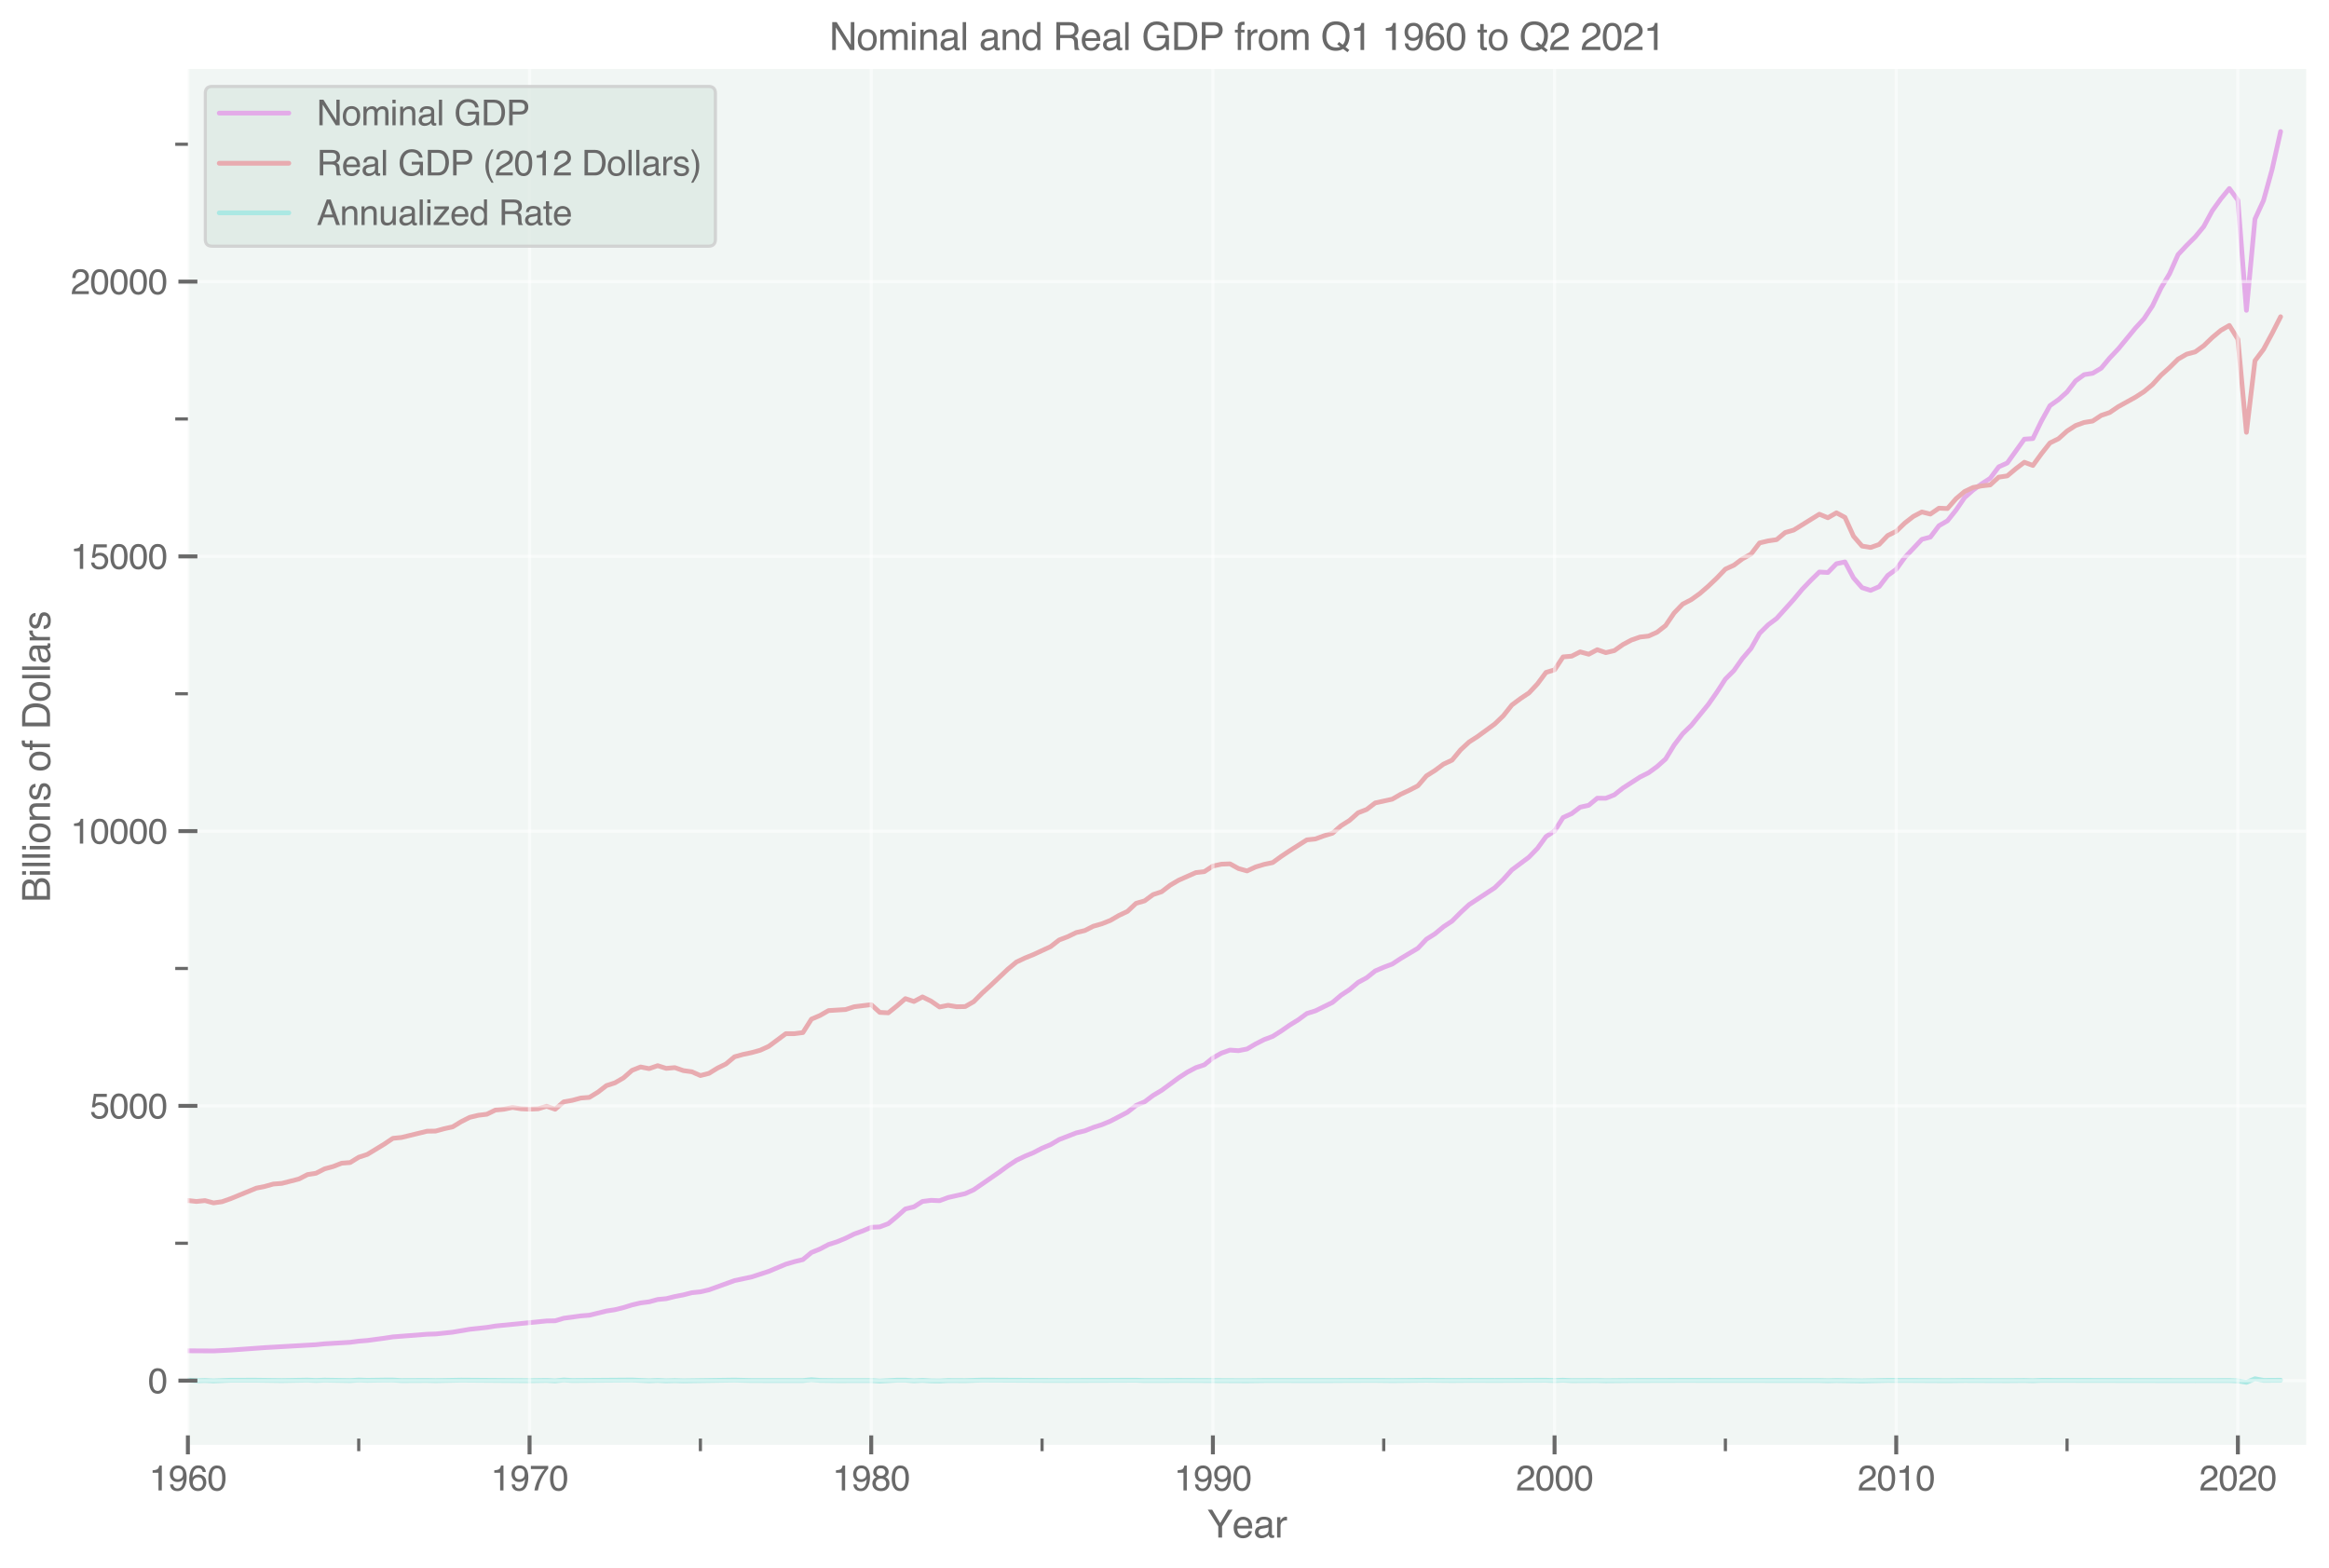<?xml version="1.0" encoding="utf-8" standalone="no"?>
<!DOCTYPE svg PUBLIC "-//W3C//DTD SVG 1.1//EN"
  "http://www.w3.org/Graphics/SVG/1.1/DTD/svg11.dtd">
<svg height="495.681pt" version="1.1" viewBox="0 0 736.195 495.681" width="736.195pt" xmlns="http://www.w3.org/2000/svg" xmlns:xlink="http://www.w3.org/1999/xlink">
 <defs>
  <style type="text/css">*{stroke-linecap:butt;stroke-linejoin:round;}</style>
 </defs>
 <g id="figure_1">
  <g id="patch_1">
   <path d="M 0 495.681 
L 736.195 495.681 
L 736.195 0 
L 0 0 
z
" style="fill:#ffffff;"/>
  </g>
  <g id="axes_1">
   <g id="patch_2">
    <path d="M 59.395 456.688 
L 728.995 456.688 
L 728.995 21.808 
L 59.395 21.808 
z
" style="fill:#ddeae3;opacity:0.4;"/>
   </g>
   <g id="line2d_1">
    <path clip-path="url(#p07bfeb5200)" d="M 48.595 427.515 
L 51.295 427.3 
L 56.695 427.198 
L 59.395 426.954 
L 67.495 426.996 
L 72.895 426.73 
L 83.695 425.95 
L 99.895 425.021 
L 102.595 424.745 
L 110.695 424.267 
L 113.395 423.911 
L 116.095 423.696 
L 121.495 422.972 
L 124.195 422.558 
L 129.595 422.143 
L 134.995 421.716 
L 137.695 421.633 
L 143.095 421.07 
L 148.495 420.151 
L 153.895 419.566 
L 156.595 419.127 
L 172.795 417.515 
L 175.495 417.471 
L 178.195 416.662 
L 183.595 415.924 
L 186.295 415.705 
L 191.695 414.383 
L 194.395 413.963 
L 197.095 413.298 
L 199.795 412.454 
L 202.495 411.821 
L 205.195 411.476 
L 207.895 410.738 
L 210.595 410.479 
L 213.295 409.803 
L 215.995 409.284 
L 218.695 408.594 
L 221.395 408.31 
L 224.095 407.688 
L 232.195 404.76 
L 237.595 403.612 
L 242.995 401.84 
L 248.395 399.584 
L 251.095 398.788 
L 253.795 398.12 
L 256.495 395.883 
L 259.195 394.78 
L 261.895 393.359 
L 264.595 392.496 
L 267.295 391.374 
L 269.995 390.047 
L 272.695 389.069 
L 275.395 387.925 
L 278.095 387.793 
L 280.795 386.766 
L 283.495 384.524 
L 286.195 382.117 
L 288.895 381.451 
L 291.595 379.748 
L 294.295 379.397 
L 296.995 379.51 
L 299.695 378.508 
L 305.095 377.281 
L 307.795 376.052 
L 315.895 370.471 
L 318.595 368.502 
L 321.295 366.739 
L 323.995 365.441 
L 326.695 364.325 
L 329.395 362.907 
L 332.095 361.784 
L 334.795 360.188 
L 340.195 358.084 
L 342.895 357.435 
L 345.595 356.351 
L 348.295 355.484 
L 350.995 354.362 
L 356.395 351.542 
L 359.095 349.399 
L 361.795 348.263 
L 364.495 346.237 
L 367.195 344.626 
L 372.595 340.657 
L 375.295 338.899 
L 377.995 337.46 
L 380.695 336.56 
L 383.395 334.38 
L 386.095 332.864 
L 388.795 331.907 
L 391.495 332.088 
L 394.195 331.558 
L 396.895 329.965 
L 399.595 328.593 
L 402.295 327.575 
L 404.995 325.863 
L 407.695 323.992 
L 410.395 322.328 
L 413.095 320.345 
L 415.795 319.499 
L 421.195 316.849 
L 423.895 314.563 
L 426.595 312.792 
L 429.295 310.513 
L 431.995 309.05 
L 434.695 306.893 
L 437.395 305.73 
L 440.095 304.71 
L 442.795 302.937 
L 448.195 299.717 
L 450.895 296.863 
L 453.595 295.151 
L 456.295 292.921 
L 458.995 291.133 
L 461.695 288.422 
L 464.395 285.921 
L 472.495 280.591 
L 475.195 277.961 
L 477.895 274.959 
L 483.295 270.926 
L 485.995 268.14 
L 488.695 264.43 
L 491.395 262.658 
L 494.095 258.394 
L 496.795 257.17 
L 499.495 255.129 
L 502.195 254.53 
L 504.895 252.293 
L 507.595 252.31 
L 510.295 251.225 
L 512.995 249.089 
L 518.395 245.606 
L 521.095 244.262 
L 523.795 242.305 
L 526.495 239.896 
L 529.195 235.486 
L 531.895 231.917 
L 534.595 229.291 
L 539.995 222.658 
L 542.695 218.804 
L 545.395 214.634 
L 548.095 211.935 
L 550.795 208.115 
L 553.495 204.961 
L 556.195 200.185 
L 558.895 197.507 
L 561.595 195.478 
L 566.995 189.478 
L 569.695 186.24 
L 572.395 183.426 
L 575.095 180.804 
L 577.795 180.953 
L 580.495 178.188 
L 583.195 177.61 
L 585.895 182.661 
L 588.595 185.74 
L 591.295 186.603 
L 593.995 185.427 
L 596.695 181.914 
L 599.395 179.944 
L 602.095 176.2 
L 607.495 170.48 
L 610.195 169.753 
L 612.895 166.173 
L 615.595 164.606 
L 618.295 161.226 
L 620.995 157.293 
L 623.695 154.891 
L 626.395 152.938 
L 629.095 151.186 
L 631.795 147.561 
L 634.495 146.337 
L 639.895 138.808 
L 642.595 138.613 
L 645.295 133.083 
L 647.995 128.211 
L 650.695 126.313 
L 653.395 123.902 
L 656.095 120.387 
L 658.795 118.419 
L 661.495 117.983 
L 664.195 116.364 
L 666.895 113.129 
L 669.595 110.282 
L 674.995 103.71 
L 677.695 100.775 
L 680.395 96.679 
L 683.095 91.047 
L 685.795 86.519 
L 688.495 80.461 
L 691.195 77.567 
L 693.895 74.889 
L 696.595 71.619 
L 699.295 66.622 
L 701.995 62.876 
L 704.695 59.584 
L 707.395 63.286 
L 710.095 98.091 
L 712.795 69.239 
L 715.495 63.352 
L 718.195 53.615 
L 720.895 41.575 
L 720.895 41.575 
" style="fill:none;stroke:#e3abe8;stroke-linecap:round;stroke-width:1.5;"/>
   </g>
   <g id="line2d_2">
    <path clip-path="url(#p07bfeb5200)" d="M 48.595 382.124 
L 51.295 380.891 
L 53.995 380.86 
L 56.695 380.7 
L 59.395 379.453 
L 62.095 379.754 
L 64.795 379.479 
L 67.495 380.207 
L 70.195 379.83 
L 72.895 378.874 
L 80.995 375.552 
L 83.695 374.998 
L 86.395 374.247 
L 89.095 374.039 
L 94.495 372.649 
L 97.195 371.259 
L 99.895 370.829 
L 102.595 369.448 
L 105.295 368.714 
L 107.995 367.66 
L 110.695 367.449 
L 113.395 365.776 
L 116.095 364.885 
L 121.495 361.607 
L 124.195 359.797 
L 126.895 359.528 
L 134.995 357.549 
L 137.695 357.504 
L 140.395 356.761 
L 143.095 356.163 
L 145.795 354.52 
L 148.495 353.158 
L 151.195 352.51 
L 153.895 352.182 
L 156.595 350.863 
L 159.295 350.604 
L 161.995 350.032 
L 164.695 350.46 
L 167.395 350.582 
L 170.095 350.459 
L 172.795 349.665 
L 175.495 350.601 
L 178.195 348.264 
L 180.895 347.791 
L 183.595 347.061 
L 186.295 346.852 
L 188.995 345.207 
L 191.695 343.135 
L 194.395 342.255 
L 197.095 340.68 
L 199.795 338.31 
L 202.495 337.243 
L 205.195 337.77 
L 207.895 336.83 
L 210.595 337.688 
L 213.295 337.45 
L 215.995 338.388 
L 218.695 338.764 
L 221.395 339.955 
L 224.095 339.264 
L 226.795 337.605 
L 229.495 336.276 
L 232.195 334.022 
L 234.895 333.273 
L 237.595 332.702 
L 240.295 331.954 
L 242.995 330.724 
L 248.395 326.721 
L 251.095 326.72 
L 253.795 326.37 
L 256.495 322.123 
L 259.195 320.968 
L 261.895 319.421 
L 267.295 319.088 
L 269.995 318.21 
L 275.395 317.546 
L 278.095 319.991 
L 280.795 320.131 
L 283.495 317.962 
L 286.195 315.644 
L 288.895 316.54 
L 291.595 315.103 
L 294.295 316.425 
L 296.995 318.288 
L 299.695 317.749 
L 302.395 318.205 
L 305.095 318.154 
L 307.795 316.597 
L 310.495 313.874 
L 313.195 311.423 
L 318.595 306.322 
L 321.295 304.075 
L 323.995 302.797 
L 326.695 301.701 
L 332.095 299.2 
L 334.795 297.105 
L 337.495 296.071 
L 340.195 294.762 
L 342.895 294.125 
L 345.595 292.762 
L 348.295 291.992 
L 350.995 290.913 
L 353.695 289.346 
L 356.395 288.068 
L 359.095 285.524 
L 361.795 284.742 
L 364.495 282.754 
L 367.195 281.853 
L 369.895 279.792 
L 372.595 278.201 
L 377.995 275.812 
L 380.695 275.498 
L 383.395 273.738 
L 386.095 273.148 
L 388.795 273.04 
L 391.495 274.527 
L 394.195 275.282 
L 396.895 274.027 
L 399.595 273.208 
L 402.295 272.639 
L 404.995 270.678 
L 407.695 268.881 
L 413.095 265.462 
L 415.795 265.177 
L 418.495 264.181 
L 421.195 263.358 
L 423.895 261.006 
L 426.595 259.302 
L 429.295 256.904 
L 431.995 255.853 
L 434.695 253.787 
L 440.095 252.592 
L 442.795 251.03 
L 445.495 249.77 
L 448.195 248.372 
L 450.895 245.238 
L 453.595 243.524 
L 456.295 241.519 
L 458.995 240.261 
L 461.695 237.004 
L 464.395 234.509 
L 467.095 232.776 
L 472.495 228.836 
L 475.195 226.237 
L 477.895 222.84 
L 480.595 220.826 
L 483.295 219.026 
L 485.995 216.151 
L 488.695 212.531 
L 491.395 211.716 
L 494.095 207.628 
L 496.795 207.396 
L 499.495 206.039 
L 502.195 206.784 
L 504.895 205.356 
L 507.595 206.282 
L 510.295 205.643 
L 512.995 203.732 
L 515.695 202.299 
L 518.395 201.356 
L 521.095 201.051 
L 523.795 199.833 
L 526.495 197.72 
L 529.195 193.743 
L 531.895 190.944 
L 534.595 189.537 
L 537.295 187.614 
L 539.995 185.273 
L 542.695 182.706 
L 545.395 179.887 
L 548.095 178.64 
L 550.795 176.617 
L 553.495 175.141 
L 556.195 171.614 
L 558.895 170.966 
L 561.595 170.566 
L 564.295 168.323 
L 566.995 167.537 
L 572.395 164.191 
L 575.095 162.53 
L 577.795 163.649 
L 580.495 162.087 
L 583.195 163.531 
L 585.895 169.49 
L 588.595 172.598 
L 591.295 173.047 
L 593.995 172.091 
L 596.695 169.272 
L 599.395 167.934 
L 602.095 165.336 
L 604.795 163.241 
L 607.495 161.821 
L 610.195 162.483 
L 612.895 160.628 
L 615.595 160.734 
L 618.295 157.642 
L 620.995 155.362 
L 623.695 154.08 
L 626.395 153.589 
L 629.095 153.275 
L 631.795 150.819 
L 634.495 150.42 
L 637.195 148.157 
L 639.895 146.108 
L 642.595 147.123 
L 645.295 143.41 
L 647.995 139.998 
L 650.695 138.668 
L 653.395 136.247 
L 656.095 134.506 
L 658.795 133.528 
L 661.495 133.084 
L 664.195 131.298 
L 666.895 130.375 
L 669.595 128.534 
L 674.995 125.546 
L 677.695 123.808 
L 680.395 121.56 
L 683.095 118.598 
L 685.795 116.173 
L 688.495 113.504 
L 691.195 111.947 
L 693.895 111.225 
L 696.595 109.281 
L 699.295 106.686 
L 701.995 104.426 
L 704.695 102.867 
L 707.395 107.216 
L 710.095 136.635 
L 712.795 114.01 
L 715.495 110.417 
L 718.195 105.417 
L 720.895 100.118 
L 720.895 100.118 
" style="fill:none;stroke:#e8abb0;stroke-linecap:round;stroke-width:1.5;"/>
   </g>
   <g id="line2d_3">
    <path clip-path="url(#p07bfeb5200)" d="M 51.295 436.215 
L 53.995 436.375 
L 56.695 436.358 
L 59.395 436.217 
L 62.095 436.415 
L 64.795 436.344 
L 67.495 436.466 
L 72.895 436.258 
L 80.995 436.251 
L 89.095 436.355 
L 97.195 436.222 
L 99.895 436.332 
L 102.595 436.227 
L 110.695 436.357 
L 113.395 436.203 
L 116.095 436.289 
L 121.495 436.212 
L 124.195 436.204 
L 126.895 436.354 
L 134.995 436.316 
L 137.695 436.374 
L 145.795 436.232 
L 167.395 436.388 
L 172.795 436.313 
L 175.495 436.452 
L 178.195 436.181 
L 180.895 436.341 
L 199.795 436.2 
L 205.195 436.415 
L 207.895 436.311 
L 210.595 436.437 
L 213.295 436.362 
L 215.995 436.443 
L 232.195 436.217 
L 237.595 436.34 
L 253.795 436.356 
L 256.495 436.094 
L 259.195 436.307 
L 264.595 436.366 
L 275.395 436.357 
L 278.095 436.517 
L 283.495 436.245 
L 286.195 436.238 
L 288.895 436.429 
L 291.595 436.294 
L 294.295 436.453 
L 296.995 436.484 
L 299.695 436.346 
L 305.095 436.375 
L 310.495 436.215 
L 332.095 436.316 
L 337.495 436.326 
L 359.095 436.256 
L 361.795 436.342 
L 367.195 436.337 
L 372.595 436.307 
L 394.195 436.411 
L 399.595 436.343 
L 421.195 436.345 
L 426.595 436.31 
L 434.695 436.297 
L 440.095 436.357 
L 450.895 436.26 
L 458.995 436.333 
L 464.395 436.29 
L 472.495 436.313 
L 488.695 436.261 
L 491.395 436.353 
L 494.095 436.248 
L 496.795 436.371 
L 504.895 436.335 
L 507.595 436.406 
L 515.695 436.335 
L 526.495 436.315 
L 531.895 436.297 
L 539.995 436.312 
L 575.095 436.336 
L 577.795 436.407 
L 580.495 436.338 
L 588.595 436.458 
L 596.695 436.303 
L 604.795 436.324 
L 615.595 436.381 
L 620.995 436.321 
L 634.495 436.369 
L 639.895 436.328 
L 642.595 436.402 
L 645.295 436.287 
L 693.895 436.363 
L 704.695 436.345 
L 707.395 436.467 
L 710.095 436.921 
L 712.795 435.792 
L 715.495 436.3 
L 720.895 436.264 
L 720.895 436.264 
" style="fill:none;stroke:#abe8e3;stroke-linecap:round;stroke-width:1.5;"/>
   </g>
   <g id="matplotlib.axis_1">
    <g id="xtick_1">
     <g id="line2d_4">
      <path clip-path="url(#p07bfeb5200)" d="M 59.395 456.688 
L 59.395 21.808 
" style="fill:none;stroke:#ffffff;stroke-linecap:round;stroke-opacity:0.5;"/>
     </g>
     <g id="line2d_5">
      <defs>
       <path d="M 0 3 
L 0 -3 
" id="m76f90e4f7b" style="stroke:#696969;stroke-width:1.25;"/>
      </defs>
      <g>
       <use style="fill:#696969;stroke:#696969;stroke-width:1.25;" x="59.395" xlink:href="#m76f90e4f7b" y="456.688"/>
      </g>
     </g>
     <g id="text_1">
      <!-- 1960 -->
      <g style="fill:#696969;" transform="translate(47.16 471.079)scale(0.11 -0.11)">
       <defs>
        <path d="M 613 3169 
L 613 3600 
Q 1222 3659 1462 3798 
Q 1703 3938 1822 4456 
L 2266 4456 
L 2266 0 
L 1666 0 
L 1666 3169 
L 613 3169 
z
" id="Helvetica-31" transform="scale(0.016)"/>
        <path d="M 850 1081 
Q 875 616 1209 438 
Q 1381 344 1597 344 
Q 2000 344 2284 680 
Q 2569 1016 2688 2044 
Q 2500 1747 2223 1626 
Q 1947 1506 1628 1506 
Q 981 1506 604 1909 
Q 228 2313 228 2947 
Q 228 3556 600 4018 
Q 972 4481 1697 4481 
Q 2675 4481 3047 3600 
Q 3253 3116 3253 2388 
Q 3253 1566 3006 931 
Q 2597 -125 1619 -125 
Q 963 -125 622 219 
Q 281 563 281 1081 
L 850 1081 
z
M 1703 2000 
Q 2038 2000 2314 2220 
Q 2591 2441 2591 2991 
Q 2591 3484 2342 3726 
Q 2094 3969 1709 3969 
Q 1297 3969 1055 3692 
Q 813 3416 813 2953 
Q 813 2516 1025 2258 
Q 1238 2000 1703 2000 
z
" id="Helvetica-39" transform="scale(0.016)"/>
        <path d="M 1872 4494 
Q 2622 4494 2917 4105 
Q 3213 3716 3213 3303 
L 2656 3303 
Q 2606 3569 2497 3719 
Q 2294 4000 1881 4000 
Q 1409 4000 1131 3564 
Q 853 3128 822 2316 
Q 1016 2600 1309 2741 
Q 1578 2866 1909 2866 
Q 2472 2866 2890 2506 
Q 3309 2147 3309 1434 
Q 3309 825 2912 354 
Q 2516 -116 1781 -116 
Q 1153 -116 697 361 
Q 241 838 241 1966 
Q 241 2800 444 3381 
Q 834 4494 1872 4494 
z
M 1831 384 
Q 2275 384 2495 682 
Q 2716 981 2716 1388 
Q 2716 1731 2519 2042 
Q 2322 2353 1803 2353 
Q 1441 2353 1167 2112 
Q 894 1872 894 1388 
Q 894 963 1142 673 
Q 1391 384 1831 384 
z
" id="Helvetica-36" transform="scale(0.016)"/>
        <path d="M 1731 4475 
Q 2600 4475 2988 3759 
Q 3288 3206 3288 2244 
Q 3288 1331 3016 734 
Q 2622 -122 1728 -122 
Q 922 -122 528 578 
Q 200 1163 200 2147 
Q 200 2909 397 3456 
Q 766 4475 1731 4475 
z
M 1725 391 
Q 2163 391 2422 778 
Q 2681 1166 2681 2222 
Q 2681 2984 2493 3476 
Q 2306 3969 1766 3969 
Q 1269 3969 1039 3501 
Q 809 3034 809 2125 
Q 809 1441 956 1025 
Q 1181 391 1725 391 
z
" id="Helvetica-30" transform="scale(0.016)"/>
       </defs>
       <use xlink:href="#Helvetica-31"/>
       <use x="55.615" xlink:href="#Helvetica-39"/>
       <use x="111.23" xlink:href="#Helvetica-36"/>
       <use x="166.846" xlink:href="#Helvetica-30"/>
      </g>
     </g>
    </g>
    <g id="xtick_2">
     <g id="line2d_6">
      <path clip-path="url(#p07bfeb5200)" d="M 167.395 456.688 
L 167.395 21.808 
" style="fill:none;stroke:#ffffff;stroke-linecap:round;stroke-opacity:0.5;"/>
     </g>
     <g id="line2d_7">
      <g>
       <use style="fill:#696969;stroke:#696969;stroke-width:1.25;" x="167.395" xlink:href="#m76f90e4f7b" y="456.688"/>
      </g>
     </g>
     <g id="text_2">
      <!-- 1970 -->
      <g style="fill:#696969;" transform="translate(155.16 471.079)scale(0.11 -0.11)">
       <defs>
        <path d="M 3347 4400 
L 3347 3909 
Q 3131 3700 2773 3181 
Q 2416 2663 2141 2063 
Q 1869 1478 1728 997 
Q 1638 688 1494 0 
L 872 0 
Q 1084 1281 1809 2550 
Q 2238 3294 2709 3834 
L 234 3834 
L 234 4400 
L 3347 4400 
z
" id="Helvetica-37" transform="scale(0.016)"/>
       </defs>
       <use xlink:href="#Helvetica-31"/>
       <use x="55.615" xlink:href="#Helvetica-39"/>
       <use x="111.23" xlink:href="#Helvetica-37"/>
       <use x="166.846" xlink:href="#Helvetica-30"/>
      </g>
     </g>
    </g>
    <g id="xtick_3">
     <g id="line2d_8">
      <path clip-path="url(#p07bfeb5200)" d="M 275.395 456.688 
L 275.395 21.808 
" style="fill:none;stroke:#ffffff;stroke-linecap:round;stroke-opacity:0.5;"/>
     </g>
     <g id="line2d_9">
      <g>
       <use style="fill:#696969;stroke:#696969;stroke-width:1.25;" x="275.395" xlink:href="#m76f90e4f7b" y="456.688"/>
      </g>
     </g>
     <g id="text_3">
      <!-- 1980 -->
      <g style="fill:#696969;" transform="translate(263.16 471.079)scale(0.11 -0.11)">
       <defs>
        <path d="M 1741 2600 
Q 2113 2600 2322 2808 
Q 2531 3016 2531 3303 
Q 2531 3553 2331 3762 
Q 2131 3972 1722 3972 
Q 1316 3972 1134 3762 
Q 953 3553 953 3272 
Q 953 2956 1187 2778 
Q 1422 2600 1741 2600 
z
M 1775 384 
Q 2166 384 2423 595 
Q 2681 806 2681 1225 
Q 2681 1659 2415 1884 
Q 2150 2109 1734 2109 
Q 1331 2109 1076 1879 
Q 822 1650 822 1244 
Q 822 894 1055 639 
Q 1288 384 1775 384 
z
M 975 2384 
Q 741 2484 609 2619 
Q 363 2869 363 3269 
Q 363 3769 725 4128 
Q 1088 4488 1753 4488 
Q 2397 4488 2762 4148 
Q 3128 3809 3128 3356 
Q 3128 2938 2916 2678 
Q 2797 2531 2547 2391 
Q 2825 2263 2984 2097 
Q 3281 1784 3281 1284 
Q 3281 694 2884 283 
Q 2488 -128 1763 -128 
Q 1109 -128 657 226 
Q 206 581 206 1256 
Q 206 1653 400 1942 
Q 594 2231 975 2384 
z
" id="Helvetica-38" transform="scale(0.016)"/>
       </defs>
       <use xlink:href="#Helvetica-31"/>
       <use x="55.615" xlink:href="#Helvetica-39"/>
       <use x="111.23" xlink:href="#Helvetica-38"/>
       <use x="166.846" xlink:href="#Helvetica-30"/>
      </g>
     </g>
    </g>
    <g id="xtick_4">
     <g id="line2d_10">
      <path clip-path="url(#p07bfeb5200)" d="M 383.395 456.688 
L 383.395 21.808 
" style="fill:none;stroke:#ffffff;stroke-linecap:round;stroke-opacity:0.5;"/>
     </g>
     <g id="line2d_11">
      <g>
       <use style="fill:#696969;stroke:#696969;stroke-width:1.25;" x="383.395" xlink:href="#m76f90e4f7b" y="456.688"/>
      </g>
     </g>
     <g id="text_4">
      <!-- 1990 -->
      <g style="fill:#696969;" transform="translate(371.16 471.079)scale(0.11 -0.11)">
       <use xlink:href="#Helvetica-31"/>
       <use x="55.615" xlink:href="#Helvetica-39"/>
       <use x="111.23" xlink:href="#Helvetica-39"/>
       <use x="166.846" xlink:href="#Helvetica-30"/>
      </g>
     </g>
    </g>
    <g id="xtick_5">
     <g id="line2d_12">
      <path clip-path="url(#p07bfeb5200)" d="M 491.395 456.688 
L 491.395 21.808 
" style="fill:none;stroke:#ffffff;stroke-linecap:round;stroke-opacity:0.5;"/>
     </g>
     <g id="line2d_13">
      <g>
       <use style="fill:#696969;stroke:#696969;stroke-width:1.25;" x="491.395" xlink:href="#m76f90e4f7b" y="456.688"/>
      </g>
     </g>
     <g id="text_5">
      <!-- 2000 -->
      <g style="fill:#696969;" transform="translate(479.16 471.079)scale(0.11 -0.11)">
       <defs>
        <path d="M 200 0 
Q 231 578 439 1006 
Q 647 1434 1250 1784 
L 1850 2131 
Q 2253 2366 2416 2531 
Q 2672 2791 2672 3125 
Q 2672 3516 2437 3745 
Q 2203 3975 1813 3975 
Q 1234 3975 1013 3538 
Q 894 3303 881 2888 
L 309 2888 
Q 319 3472 525 3841 
Q 891 4491 1816 4491 
Q 2584 4491 2939 4075 
Q 3294 3659 3294 3150 
Q 3294 2613 2916 2231 
Q 2697 2009 2131 1694 
L 1703 1456 
Q 1397 1288 1222 1134 
Q 909 863 828 531 
L 3272 531 
L 3272 0 
L 200 0 
z
" id="Helvetica-32" transform="scale(0.016)"/>
       </defs>
       <use xlink:href="#Helvetica-32"/>
       <use x="55.615" xlink:href="#Helvetica-30"/>
       <use x="111.23" xlink:href="#Helvetica-30"/>
       <use x="166.846" xlink:href="#Helvetica-30"/>
      </g>
     </g>
    </g>
    <g id="xtick_6">
     <g id="line2d_14">
      <path clip-path="url(#p07bfeb5200)" d="M 599.395 456.688 
L 599.395 21.808 
" style="fill:none;stroke:#ffffff;stroke-linecap:round;stroke-opacity:0.5;"/>
     </g>
     <g id="line2d_15">
      <g>
       <use style="fill:#696969;stroke:#696969;stroke-width:1.25;" x="599.395" xlink:href="#m76f90e4f7b" y="456.688"/>
      </g>
     </g>
     <g id="text_6">
      <!-- 2010 -->
      <g style="fill:#696969;" transform="translate(587.16 471.079)scale(0.11 -0.11)">
       <use xlink:href="#Helvetica-32"/>
       <use x="55.615" xlink:href="#Helvetica-30"/>
       <use x="111.23" xlink:href="#Helvetica-31"/>
       <use x="166.846" xlink:href="#Helvetica-30"/>
      </g>
     </g>
    </g>
    <g id="xtick_7">
     <g id="line2d_16">
      <path clip-path="url(#p07bfeb5200)" d="M 707.395 456.688 
L 707.395 21.808 
" style="fill:none;stroke:#ffffff;stroke-linecap:round;stroke-opacity:0.5;"/>
     </g>
     <g id="line2d_17">
      <g>
       <use style="fill:#696969;stroke:#696969;stroke-width:1.25;" x="707.395" xlink:href="#m76f90e4f7b" y="456.688"/>
      </g>
     </g>
     <g id="text_7">
      <!-- 2020 -->
      <g style="fill:#696969;" transform="translate(695.16 471.079)scale(0.11 -0.11)">
       <use xlink:href="#Helvetica-32"/>
       <use x="55.615" xlink:href="#Helvetica-30"/>
       <use x="111.23" xlink:href="#Helvetica-32"/>
       <use x="166.846" xlink:href="#Helvetica-30"/>
      </g>
     </g>
    </g>
    <g id="xtick_8">
     <g id="line2d_18">
      <defs>
       <path d="M 0 2 
L 0 -2 
" id="m25e9526ceb" style="stroke:#696969;"/>
      </defs>
      <g>
       <use style="fill:#696969;stroke:#696969;" x="113.395" xlink:href="#m25e9526ceb" y="456.688"/>
      </g>
     </g>
    </g>
    <g id="xtick_9">
     <g id="line2d_19">
      <g>
       <use style="fill:#696969;stroke:#696969;" x="221.395" xlink:href="#m25e9526ceb" y="456.688"/>
      </g>
     </g>
    </g>
    <g id="xtick_10">
     <g id="line2d_20">
      <g>
       <use style="fill:#696969;stroke:#696969;" x="329.395" xlink:href="#m25e9526ceb" y="456.688"/>
      </g>
     </g>
    </g>
    <g id="xtick_11">
     <g id="line2d_21">
      <g>
       <use style="fill:#696969;stroke:#696969;" x="437.395" xlink:href="#m25e9526ceb" y="456.688"/>
      </g>
     </g>
    </g>
    <g id="xtick_12">
     <g id="line2d_22">
      <g>
       <use style="fill:#696969;stroke:#696969;" x="545.395" xlink:href="#m25e9526ceb" y="456.688"/>
      </g>
     </g>
    </g>
    <g id="xtick_13">
     <g id="line2d_23">
      <g>
       <use style="fill:#696969;stroke:#696969;" x="653.395" xlink:href="#m25e9526ceb" y="456.688"/>
      </g>
     </g>
    </g>
    <g id="text_8">
     <!-- Year -->
     <g style="fill:#696969;" transform="translate(381.521 485.98)scale(0.12 -0.12)">
      <defs>
       <path d="M 131 4591 
L 856 4591 
L 2175 2384 
L 3494 4591 
L 4222 4591 
L 2488 1850 
L 2488 0 
L 1866 0 
L 1866 1850 
L 131 4591 
z
M 2184 4591 
L 2184 4591 
z
" id="Helvetica-59" transform="scale(0.016)"/>
       <path d="M 1806 3422 
Q 2163 3422 2497 3255 
Q 2831 3088 3006 2822 
Q 3175 2569 3231 2231 
Q 3281 2000 3281 1494 
L 828 1494 
Q 844 984 1069 676 
Q 1294 369 1766 369 
Q 2206 369 2469 659 
Q 2619 828 2681 1050 
L 3234 1050 
Q 3213 866 3089 639 
Q 2966 413 2813 269 
Q 2556 19 2178 -69 
Q 1975 -119 1719 -119 
Q 1094 -119 659 336 
Q 225 791 225 1609 
Q 225 2416 662 2919 
Q 1100 3422 1806 3422 
z
M 2703 1941 
Q 2669 2306 2544 2525 
Q 2313 2931 1772 2931 
Q 1384 2931 1121 2651 
Q 859 2372 844 1941 
L 2703 1941 
z
M 1753 3428 
L 1753 3428 
z
" id="Helvetica-65" transform="scale(0.016)"/>
       <path d="M 844 891 
Q 844 647 1022 506 
Q 1200 366 1444 366 
Q 1741 366 2019 503 
Q 2488 731 2488 1250 
L 2488 1703 
Q 2384 1638 2221 1594 
Q 2059 1550 1903 1531 
L 1563 1488 
Q 1256 1447 1103 1359 
Q 844 1213 844 891 
z
M 2206 2028 
Q 2400 2053 2466 2191 
Q 2503 2266 2503 2406 
Q 2503 2694 2298 2823 
Q 2094 2953 1713 2953 
Q 1272 2953 1088 2716 
Q 984 2584 953 2325 
L 428 2325 
Q 444 2944 830 3186 
Q 1216 3428 1725 3428 
Q 2316 3428 2684 3203 
Q 3050 2978 3050 2503 
L 3050 575 
Q 3050 488 3086 434 
Q 3122 381 3238 381 
Q 3275 381 3322 386 
Q 3369 391 3422 400 
L 3422 -16 
Q 3291 -53 3222 -62 
Q 3153 -72 3034 -72 
Q 2744 -72 2613 134 
Q 2544 244 2516 444 
Q 2344 219 2022 53 
Q 1700 -113 1313 -113 
Q 847 -113 551 170 
Q 256 453 256 878 
Q 256 1344 547 1600 
Q 838 1856 1309 1916 
L 2206 2028 
z
M 1741 3428 
L 1741 3428 
z
" id="Helvetica-61" transform="scale(0.016)"/>
       <path d="M 428 3347 
L 963 3347 
L 963 2769 
Q 1028 2938 1284 3180 
Q 1541 3422 1875 3422 
Q 1891 3422 1928 3419 
Q 1966 3416 2056 3406 
L 2056 2813 
Q 2006 2822 1964 2825 
Q 1922 2828 1872 2828 
Q 1447 2828 1219 2554 
Q 991 2281 991 1925 
L 991 0 
L 428 0 
L 428 3347 
z
" id="Helvetica-72" transform="scale(0.016)"/>
      </defs>
      <use xlink:href="#Helvetica-59"/>
      <use x="66.699" xlink:href="#Helvetica-65"/>
      <use x="122.314" xlink:href="#Helvetica-61"/>
      <use x="177.93" xlink:href="#Helvetica-72"/>
     </g>
    </g>
   </g>
   <g id="matplotlib.axis_2">
    <g id="ytick_1">
     <g id="line2d_24">
      <path clip-path="url(#p07bfeb5200)" d="M 59.395 436.378 
L 728.995 436.378 
" style="fill:none;stroke:#ffffff;stroke-linecap:round;stroke-opacity:0.5;"/>
     </g>
     <g id="line2d_25">
      <defs>
       <path d="M 3 0 
L -3 -0 
" id="m6757aba082" style="stroke:#696969;stroke-width:1.25;"/>
      </defs>
      <g>
       <use style="fill:#696969;stroke:#696969;stroke-width:1.25;" x="59.395" xlink:href="#m6757aba082" y="436.378"/>
      </g>
     </g>
     <g id="text_9">
      <!-- 0 -->
      <g style="fill:#696969;" transform="translate(46.778 440.324)scale(0.11 -0.11)">
       <use xlink:href="#Helvetica-30"/>
      </g>
     </g>
    </g>
    <g id="ytick_2">
     <g id="line2d_26">
      <path clip-path="url(#p07bfeb5200)" d="M 59.395 349.537 
L 728.995 349.537 
" style="fill:none;stroke:#ffffff;stroke-linecap:round;stroke-opacity:0.5;"/>
     </g>
     <g id="line2d_27">
      <g>
       <use style="fill:#696969;stroke:#696969;stroke-width:1.25;" x="59.395" xlink:href="#m6757aba082" y="349.537"/>
      </g>
     </g>
     <g id="text_10">
      <!-- 5000 -->
      <g style="fill:#696969;" transform="translate(28.426 353.483)scale(0.11 -0.11)">
       <defs>
        <path d="M 791 1141 
Q 847 659 1238 475 
Q 1438 381 1700 381 
Q 2200 381 2440 700 
Q 2681 1019 2681 1406 
Q 2681 1875 2395 2131 
Q 2109 2388 1709 2388 
Q 1419 2388 1211 2275 
Q 1003 2163 856 1963 
L 369 1991 
L 709 4400 
L 3034 4400 
L 3034 3856 
L 1131 3856 
L 941 2613 
Q 1097 2731 1238 2791 
Q 1488 2894 1816 2894 
Q 2431 2894 2859 2497 
Q 3288 2100 3288 1491 
Q 3288 856 2895 371 
Q 2503 -113 1644 -113 
Q 1097 -113 676 195 
Q 256 503 206 1141 
L 791 1141 
z
" id="Helvetica-35" transform="scale(0.016)"/>
       </defs>
       <use xlink:href="#Helvetica-35"/>
       <use x="55.615" xlink:href="#Helvetica-30"/>
       <use x="111.23" xlink:href="#Helvetica-30"/>
       <use x="166.846" xlink:href="#Helvetica-30"/>
      </g>
     </g>
    </g>
    <g id="ytick_3">
     <g id="line2d_28">
      <path clip-path="url(#p07bfeb5200)" d="M 59.395 262.697 
L 728.995 262.697 
" style="fill:none;stroke:#ffffff;stroke-linecap:round;stroke-opacity:0.5;"/>
     </g>
     <g id="line2d_29">
      <g>
       <use style="fill:#696969;stroke:#696969;stroke-width:1.25;" x="59.395" xlink:href="#m6757aba082" y="262.697"/>
      </g>
     </g>
     <g id="text_11">
      <!-- 10000 -->
      <g style="fill:#696969;" transform="translate(22.309 266.642)scale(0.11 -0.11)">
       <use xlink:href="#Helvetica-31"/>
       <use x="55.615" xlink:href="#Helvetica-30"/>
       <use x="111.23" xlink:href="#Helvetica-30"/>
       <use x="166.846" xlink:href="#Helvetica-30"/>
       <use x="222.461" xlink:href="#Helvetica-30"/>
      </g>
     </g>
    </g>
    <g id="ytick_4">
     <g id="line2d_30">
      <path clip-path="url(#p07bfeb5200)" d="M 59.395 175.856 
L 728.995 175.856 
" style="fill:none;stroke:#ffffff;stroke-linecap:round;stroke-opacity:0.5;"/>
     </g>
     <g id="line2d_31">
      <g>
       <use style="fill:#696969;stroke:#696969;stroke-width:1.25;" x="59.395" xlink:href="#m6757aba082" y="175.856"/>
      </g>
     </g>
     <g id="text_12">
      <!-- 15000 -->
      <g style="fill:#696969;" transform="translate(22.309 179.801)scale(0.11 -0.11)">
       <use xlink:href="#Helvetica-31"/>
       <use x="55.615" xlink:href="#Helvetica-35"/>
       <use x="111.23" xlink:href="#Helvetica-30"/>
       <use x="166.846" xlink:href="#Helvetica-30"/>
       <use x="222.461" xlink:href="#Helvetica-30"/>
      </g>
     </g>
    </g>
    <g id="ytick_5">
     <g id="line2d_32">
      <path clip-path="url(#p07bfeb5200)" d="M 59.395 89.015 
L 728.995 89.015 
" style="fill:none;stroke:#ffffff;stroke-linecap:round;stroke-opacity:0.5;"/>
     </g>
     <g id="line2d_33">
      <g>
       <use style="fill:#696969;stroke:#696969;stroke-width:1.25;" x="59.395" xlink:href="#m6757aba082" y="89.015"/>
      </g>
     </g>
     <g id="text_13">
      <!-- 20000 -->
      <g style="fill:#696969;" transform="translate(22.309 92.96)scale(0.11 -0.11)">
       <use xlink:href="#Helvetica-32"/>
       <use x="55.615" xlink:href="#Helvetica-30"/>
       <use x="111.23" xlink:href="#Helvetica-30"/>
       <use x="166.846" xlink:href="#Helvetica-30"/>
       <use x="222.461" xlink:href="#Helvetica-30"/>
      </g>
     </g>
    </g>
    <g id="ytick_6">
     <g id="line2d_34">
      <defs>
       <path d="M 0 0 
L -4 0 
" id="m1e2f8c8eba" style="stroke:#696969;"/>
      </defs>
      <g>
       <use style="fill:#696969;stroke:#696969;" x="59.395" xlink:href="#m1e2f8c8eba" y="392.958"/>
      </g>
     </g>
    </g>
    <g id="ytick_7">
     <g id="line2d_35">
      <g>
       <use style="fill:#696969;stroke:#696969;" x="59.395" xlink:href="#m1e2f8c8eba" y="306.117"/>
      </g>
     </g>
    </g>
    <g id="ytick_8">
     <g id="line2d_36">
      <g>
       <use style="fill:#696969;stroke:#696969;" x="59.395" xlink:href="#m1e2f8c8eba" y="219.276"/>
      </g>
     </g>
    </g>
    <g id="ytick_9">
     <g id="line2d_37">
      <g>
       <use style="fill:#696969;stroke:#696969;" x="59.395" xlink:href="#m1e2f8c8eba" y="132.435"/>
      </g>
     </g>
    </g>
    <g id="ytick_10">
     <g id="line2d_38">
      <g>
       <use style="fill:#696969;stroke:#696969;" x="59.395" xlink:href="#m1e2f8c8eba" y="45.594"/>
      </g>
     </g>
    </g>
    <g id="text_14">
     <!-- Billions of Dollars -->
     <g style="fill:#696969;" transform="translate(15.808 285.263)rotate(-90)scale(0.12 -0.12)">
      <defs>
       <path d="M 2213 2650 
Q 2606 2650 2825 2759 
Q 3169 2931 3169 3378 
Q 3169 3828 2803 3984 
Q 2597 4072 2191 4072 
L 1081 4072 
L 1081 2650 
L 2213 2650 
z
M 2422 531 
Q 2994 531 3238 863 
Q 3391 1072 3391 1369 
Q 3391 1869 2944 2050 
Q 2706 2147 2316 2147 
L 1081 2147 
L 1081 531 
L 2422 531 
z
M 472 4591 
L 2444 4591 
Q 3250 4591 3591 4109 
Q 3791 3825 3791 3453 
Q 3791 3019 3544 2741 
Q 3416 2594 3175 2472 
Q 3528 2338 3703 2169 
Q 4013 1869 4013 1341 
Q 4013 897 3734 538 
Q 3319 0 2413 0 
L 472 0 
L 472 4591 
z
" id="Helvetica-42" transform="scale(0.016)"/>
       <path d="M 413 3331 
L 984 3331 
L 984 0 
L 413 0 
L 413 3331 
z
M 413 4591 
L 984 4591 
L 984 3953 
L 413 3953 
L 413 4591 
z
" id="Helvetica-69" transform="scale(0.016)"/>
       <path d="M 428 4591 
L 991 4591 
L 991 0 
L 428 0 
L 428 4591 
z
" id="Helvetica-6c" transform="scale(0.016)"/>
       <path d="M 1741 363 
Q 2300 363 2508 786 
Q 2716 1209 2716 1728 
Q 2716 2197 2566 2491 
Q 2328 2953 1747 2953 
Q 1231 2953 997 2559 
Q 763 2166 763 1609 
Q 763 1075 997 719 
Q 1231 363 1741 363 
z
M 1763 3444 
Q 2409 3444 2856 3012 
Q 3303 2581 3303 1744 
Q 3303 934 2909 406 
Q 2516 -122 1688 -122 
Q 997 -122 590 345 
Q 184 813 184 1600 
Q 184 2444 612 2944 
Q 1041 3444 1763 3444 
z
M 1744 3428 
L 1744 3428 
z
" id="Helvetica-6f" transform="scale(0.016)"/>
       <path d="M 413 3347 
L 947 3347 
L 947 2872 
Q 1184 3166 1450 3294 
Q 1716 3422 2041 3422 
Q 2753 3422 3003 2925 
Q 3141 2653 3141 2147 
L 3141 0 
L 2569 0 
L 2569 2109 
Q 2569 2416 2478 2603 
Q 2328 2916 1934 2916 
Q 1734 2916 1606 2875 
Q 1375 2806 1200 2600 
Q 1059 2434 1017 2257 
Q 975 2081 975 1753 
L 975 0 
L 413 0 
L 413 3347 
z
M 1734 3428 
L 1734 3428 
z
" id="Helvetica-6e" transform="scale(0.016)"/>
       <path d="M 747 1050 
Q 772 769 888 619 
Q 1100 347 1625 347 
Q 1938 347 2175 483 
Q 2413 619 2413 903 
Q 2413 1119 2222 1231 
Q 2100 1300 1741 1391 
L 1294 1503 
Q 866 1609 663 1741 
Q 300 1969 300 2372 
Q 300 2847 642 3140 
Q 984 3434 1563 3434 
Q 2319 3434 2653 2991 
Q 2863 2709 2856 2384 
L 2325 2384 
Q 2309 2575 2191 2731 
Q 1997 2953 1519 2953 
Q 1200 2953 1036 2831 
Q 872 2709 872 2509 
Q 872 2291 1088 2159 
Q 1213 2081 1456 2022 
L 1828 1931 
Q 2434 1784 2641 1647 
Q 2969 1431 2969 969 
Q 2969 522 2630 197 
Q 2291 -128 1597 -128 
Q 850 -128 539 211 
Q 228 550 206 1050 
L 747 1050 
z
M 1578 3428 
L 1578 3428 
z
" id="Helvetica-73" transform="scale(0.016)"/>
       <path id="Helvetica-20" transform="scale(0.016)"/>
       <path d="M 553 3856 
Q 566 4206 675 4369 
Q 872 4656 1434 4656 
Q 1488 4656 1544 4653 
Q 1600 4650 1672 4644 
L 1672 4131 
Q 1584 4138 1545 4139 
Q 1506 4141 1472 4141 
Q 1216 4141 1166 4008 
Q 1116 3875 1116 3331 
L 1672 3331 
L 1672 2888 
L 1109 2888 
L 1109 0 
L 553 0 
L 553 2888 
L 88 2888 
L 88 3331 
L 553 3331 
L 553 3856 
z
" id="Helvetica-66" transform="scale(0.016)"/>
       <path d="M 2250 531 
Q 2566 531 2769 597 
Q 3131 719 3363 1066 
Q 3547 1344 3628 1778 
Q 3675 2038 3675 2259 
Q 3675 3113 3336 3584 
Q 2997 4056 2244 4056 
L 1141 4056 
L 1141 531 
L 2250 531 
z
M 516 4591 
L 2375 4591 
Q 3322 4591 3844 3919 
Q 4309 3313 4309 2366 
Q 4309 1634 4034 1044 
Q 3550 0 2369 0 
L 516 0 
L 516 4591 
z
" id="Helvetica-44" transform="scale(0.016)"/>
      </defs>
      <use xlink:href="#Helvetica-42"/>
      <use x="66.699" xlink:href="#Helvetica-69"/>
      <use x="88.916" xlink:href="#Helvetica-6c"/>
      <use x="111.133" xlink:href="#Helvetica-6c"/>
      <use x="133.35" xlink:href="#Helvetica-69"/>
      <use x="155.566" xlink:href="#Helvetica-6f"/>
      <use x="211.182" xlink:href="#Helvetica-6e"/>
      <use x="266.797" xlink:href="#Helvetica-73"/>
      <use x="316.797" xlink:href="#Helvetica-20"/>
      <use x="344.58" xlink:href="#Helvetica-6f"/>
      <use x="400.195" xlink:href="#Helvetica-66"/>
      <use x="427.979" xlink:href="#Helvetica-20"/>
      <use x="455.762" xlink:href="#Helvetica-44"/>
      <use x="527.979" xlink:href="#Helvetica-6f"/>
      <use x="583.594" xlink:href="#Helvetica-6c"/>
      <use x="605.811" xlink:href="#Helvetica-6c"/>
      <use x="628.027" xlink:href="#Helvetica-61"/>
      <use x="683.643" xlink:href="#Helvetica-72"/>
      <use x="716.943" xlink:href="#Helvetica-73"/>
     </g>
    </g>
   </g>
   <g id="text_15">
    <!-- Nominal and Real GDP from Q1 1960 to Q2 2021 -->
    <g style="fill:#696969;" transform="translate(262.133 15.808)scale(0.12 -0.12)">
     <defs>
      <path d="M 488 4591 
L 1222 4591 
L 3541 872 
L 3541 4591 
L 4131 4591 
L 4131 0 
L 3434 0 
L 1081 3716 
L 1081 0 
L 488 0 
L 488 4591 
z
M 2269 4591 
L 2269 4591 
z
" id="Helvetica-4e" transform="scale(0.016)"/>
      <path d="M 413 3347 
L 969 3347 
L 969 2872 
Q 1169 3119 1331 3231 
Q 1609 3422 1963 3422 
Q 2363 3422 2606 3225 
Q 2744 3113 2856 2894 
Q 3044 3163 3297 3292 
Q 3550 3422 3866 3422 
Q 4541 3422 4784 2934 
Q 4916 2672 4916 2228 
L 4916 0 
L 4331 0 
L 4331 2325 
Q 4331 2659 4164 2784 
Q 3997 2909 3756 2909 
Q 3425 2909 3186 2687 
Q 2947 2466 2947 1947 
L 2947 0 
L 2375 0 
L 2375 2184 
Q 2375 2525 2294 2681 
Q 2166 2916 1816 2916 
Q 1497 2916 1236 2669 
Q 975 2422 975 1775 
L 975 0 
L 413 0 
L 413 3347 
z
" id="Helvetica-6d" transform="scale(0.016)"/>
      <path d="M 769 1634 
Q 769 1097 997 734 
Q 1225 372 1728 372 
Q 2119 372 2370 708 
Q 2622 1044 2622 1672 
Q 2622 2306 2362 2611 
Q 2103 2916 1722 2916 
Q 1297 2916 1033 2591 
Q 769 2266 769 1634 
z
M 1616 3406 
Q 2000 3406 2259 3244 
Q 2409 3150 2600 2916 
L 2600 4606 
L 3141 4606 
L 3141 0 
L 2634 0 
L 2634 466 
Q 2438 156 2169 18 
Q 1900 -119 1553 -119 
Q 994 -119 584 351 
Q 175 822 175 1603 
Q 175 2334 548 2870 
Q 922 3406 1616 3406 
z
" id="Helvetica-64" transform="scale(0.016)"/>
      <path d="M 2622 2488 
Q 3059 2488 3314 2663 
Q 3569 2838 3569 3294 
Q 3569 3784 3213 3963 
Q 3022 4056 2703 4056 
L 1184 4056 
L 1184 2488 
L 2622 2488 
z
M 563 4591 
L 2688 4591 
Q 3213 4591 3553 4438 
Q 4200 4144 4200 3353 
Q 4200 2941 4029 2678 
Q 3859 2416 3553 2256 
Q 3822 2147 3958 1969 
Q 4094 1791 4109 1391 
L 4131 775 
Q 4141 513 4175 384 
Q 4231 166 4375 103 
L 4375 0 
L 3613 0 
Q 3581 59 3562 153 
Q 3544 247 3531 516 
L 3494 1281 
Q 3472 1731 3159 1884 
Q 2981 1969 2600 1969 
L 1184 1969 
L 1184 0 
L 563 0 
L 563 4591 
z
" id="Helvetica-52" transform="scale(0.016)"/>
      <path d="M 2472 4709 
Q 3119 4709 3591 4459 
Q 4275 4100 4428 3200 
L 3813 3200 
Q 3700 3703 3347 3933 
Q 2994 4163 2456 4163 
Q 1819 4163 1383 3684 
Q 947 3206 947 2259 
Q 947 1441 1306 927 
Q 1666 413 2478 413 
Q 3100 413 3508 773 
Q 3916 1134 3925 1941 
L 2488 1941 
L 2488 2456 
L 4503 2456 
L 4503 0 
L 4103 0 
L 3953 591 
Q 3638 244 3394 109 
Q 2984 -122 2353 -122 
Q 1538 -122 950 406 
Q 309 1069 309 2225 
Q 309 3378 934 4059 
Q 1528 4709 2472 4709 
z
M 2369 4716 
L 2369 4716 
z
" id="Helvetica-47" transform="scale(0.016)"/>
      <path d="M 547 4591 
L 2613 4591 
Q 3225 4591 3600 4245 
Q 3975 3900 3975 3275 
Q 3975 2738 3640 2339 
Q 3306 1941 2613 1941 
L 1169 1941 
L 1169 0 
L 547 0 
L 547 4591 
z
M 3347 3272 
Q 3347 3778 2972 3959 
Q 2766 4056 2406 4056 
L 1169 4056 
L 1169 2466 
L 2406 2466 
Q 2825 2466 3086 2644 
Q 3347 2822 3347 3272 
z
" id="Helvetica-50" transform="scale(0.016)"/>
      <path d="M 4688 13 
L 4375 -366 
L 3666 175 
Q 3409 34 3111 -50 
Q 2813 -134 2459 -134 
Q 1391 -134 784 566 
Q 250 1247 250 2272 
Q 250 3203 713 3866 
Q 1306 4716 2469 4716 
Q 3684 4716 4269 3934 
Q 4725 3325 4725 2375 
Q 4725 1931 4616 1522 
Q 4450 897 4056 503 
L 4688 13 
z
M 2534 422 
Q 2728 422 2897 448 
Q 3066 475 3191 553 
L 2688 947 
L 3000 1331 
L 3600 866 
Q 3884 1191 3986 1594 
Q 4088 1997 4088 2366 
Q 4088 3175 3664 3669 
Q 3241 4163 2506 4163 
Q 1763 4163 1328 3689 
Q 894 3216 894 2231 
Q 894 1403 1311 912 
Q 1728 422 2534 422 
z
" id="Helvetica-51" transform="scale(0.016)"/>
      <path d="M 525 4281 
L 1094 4281 
L 1094 3347 
L 1628 3347 
L 1628 2888 
L 1094 2888 
L 1094 703 
Q 1094 528 1213 469 
Q 1278 434 1431 434 
Q 1472 434 1519 436 
Q 1566 438 1628 444 
L 1628 0 
Q 1531 -28 1426 -40 
Q 1322 -53 1200 -53 
Q 806 -53 665 148 
Q 525 350 525 672 
L 525 2888 
L 72 2888 
L 72 3347 
L 525 3347 
L 525 4281 
z
" id="Helvetica-74" transform="scale(0.016)"/>
     </defs>
     <use xlink:href="#Helvetica-4e"/>
     <use x="72.217" xlink:href="#Helvetica-6f"/>
     <use x="127.832" xlink:href="#Helvetica-6d"/>
     <use x="211.133" xlink:href="#Helvetica-69"/>
     <use x="233.35" xlink:href="#Helvetica-6e"/>
     <use x="288.965" xlink:href="#Helvetica-61"/>
     <use x="344.58" xlink:href="#Helvetica-6c"/>
     <use x="366.797" xlink:href="#Helvetica-20"/>
     <use x="394.58" xlink:href="#Helvetica-61"/>
     <use x="450.195" xlink:href="#Helvetica-6e"/>
     <use x="505.811" xlink:href="#Helvetica-64"/>
     <use x="561.426" xlink:href="#Helvetica-20"/>
     <use x="589.209" xlink:href="#Helvetica-52"/>
     <use x="661.426" xlink:href="#Helvetica-65"/>
     <use x="717.041" xlink:href="#Helvetica-61"/>
     <use x="772.656" xlink:href="#Helvetica-6c"/>
     <use x="794.873" xlink:href="#Helvetica-20"/>
     <use x="822.656" xlink:href="#Helvetica-47"/>
     <use x="900.439" xlink:href="#Helvetica-44"/>
     <use x="972.656" xlink:href="#Helvetica-50"/>
     <use x="1039.355" xlink:href="#Helvetica-20"/>
     <use x="1067.139" xlink:href="#Helvetica-66"/>
     <use x="1094.922" xlink:href="#Helvetica-72"/>
     <use x="1128.223" xlink:href="#Helvetica-6f"/>
     <use x="1183.838" xlink:href="#Helvetica-6d"/>
     <use x="1267.139" xlink:href="#Helvetica-20"/>
     <use x="1294.922" xlink:href="#Helvetica-51"/>
     <use x="1372.705" xlink:href="#Helvetica-31"/>
     <use x="1428.32" xlink:href="#Helvetica-20"/>
     <use x="1456.104" xlink:href="#Helvetica-31"/>
     <use x="1511.719" xlink:href="#Helvetica-39"/>
     <use x="1567.334" xlink:href="#Helvetica-36"/>
     <use x="1622.949" xlink:href="#Helvetica-30"/>
     <use x="1678.564" xlink:href="#Helvetica-20"/>
     <use x="1706.348" xlink:href="#Helvetica-74"/>
     <use x="1734.131" xlink:href="#Helvetica-6f"/>
     <use x="1789.746" xlink:href="#Helvetica-20"/>
     <use x="1817.529" xlink:href="#Helvetica-51"/>
     <use x="1895.312" xlink:href="#Helvetica-32"/>
     <use x="1950.928" xlink:href="#Helvetica-20"/>
     <use x="1978.711" xlink:href="#Helvetica-32"/>
     <use x="2034.326" xlink:href="#Helvetica-30"/>
     <use x="2089.941" xlink:href="#Helvetica-32"/>
     <use x="2145.557" xlink:href="#Helvetica-31"/>
    </g>
   </g>
   <g id="legend_1">
    <g id="patch_3">
     <path d="M 67.095 77.826 
L 223.944 77.826 
Q 226.144 77.826 226.144 75.626 
L 226.144 29.508 
Q 226.144 27.308 223.944 27.308 
L 67.095 27.308 
Q 64.895 27.308 64.895 29.508 
L 64.895 75.626 
Q 64.895 77.826 67.095 77.826 
z
" style="fill:#ddeae3;opacity:0.8;stroke:#cccccc;stroke-linejoin:miter;"/>
    </g>
    <g id="line2d_39">
     <path d="M 69.295 35.749 
L 91.295 35.749 
" style="fill:none;stroke:#e3abe8;stroke-linecap:round;stroke-width:1.5;"/>
    </g>
    <g id="line2d_40"/>
    <g id="text_16">
     <!-- Nominal GDP -->
     <g style="fill:#696969;" transform="translate(100.095 39.599)scale(0.11 -0.11)">
      <use xlink:href="#Helvetica-4e"/>
      <use x="72.217" xlink:href="#Helvetica-6f"/>
      <use x="127.832" xlink:href="#Helvetica-6d"/>
      <use x="211.133" xlink:href="#Helvetica-69"/>
      <use x="233.35" xlink:href="#Helvetica-6e"/>
      <use x="288.965" xlink:href="#Helvetica-61"/>
      <use x="344.58" xlink:href="#Helvetica-6c"/>
      <use x="366.797" xlink:href="#Helvetica-20"/>
      <use x="394.58" xlink:href="#Helvetica-47"/>
      <use x="472.363" xlink:href="#Helvetica-44"/>
      <use x="544.58" xlink:href="#Helvetica-50"/>
     </g>
    </g>
    <g id="line2d_41">
     <path d="M 69.295 51.599 
L 91.295 51.599 
" style="fill:none;stroke:#e8abb0;stroke-linecap:round;stroke-width:1.5;"/>
    </g>
    <g id="line2d_42"/>
    <g id="text_17">
     <!-- Real GDP (2012 Dollars) -->
     <g style="fill:#696969;" transform="translate(100.095 55.449)scale(0.11 -0.11)">
      <defs>
       <path d="M 1894 4666 
Q 1403 3713 1256 3263 
Q 1034 2578 1034 1681 
Q 1034 775 1288 25 
Q 1444 -438 1903 -1306 
L 1525 -1306 
Q 1069 -594 959 -397 
Q 850 -200 722 138 
Q 547 600 478 1125 
Q 444 1397 444 1644 
Q 444 2569 734 3291 
Q 919 3750 1503 4666 
L 1894 4666 
z
" id="Helvetica-28" transform="scale(0.016)"/>
       <path d="M 222 -1306 
Q 719 -338 863 106 
Q 1081 778 1081 1681 
Q 1081 2584 828 3334 
Q 672 3797 213 4666 
L 591 4666 
Q 1072 3897 1173 3717 
Q 1275 3538 1394 3222 
Q 1544 2831 1608 2450 
Q 1672 2069 1672 1716 
Q 1672 791 1378 66 
Q 1194 -400 613 -1306 
L 222 -1306 
z
" id="Helvetica-29" transform="scale(0.016)"/>
      </defs>
      <use xlink:href="#Helvetica-52"/>
      <use x="72.217" xlink:href="#Helvetica-65"/>
      <use x="127.832" xlink:href="#Helvetica-61"/>
      <use x="183.447" xlink:href="#Helvetica-6c"/>
      <use x="205.664" xlink:href="#Helvetica-20"/>
      <use x="233.447" xlink:href="#Helvetica-47"/>
      <use x="311.23" xlink:href="#Helvetica-44"/>
      <use x="383.447" xlink:href="#Helvetica-50"/>
      <use x="450.146" xlink:href="#Helvetica-20"/>
      <use x="477.93" xlink:href="#Helvetica-28"/>
      <use x="511.23" xlink:href="#Helvetica-32"/>
      <use x="566.846" xlink:href="#Helvetica-30"/>
      <use x="622.461" xlink:href="#Helvetica-31"/>
      <use x="678.076" xlink:href="#Helvetica-32"/>
      <use x="733.691" xlink:href="#Helvetica-20"/>
      <use x="761.475" xlink:href="#Helvetica-44"/>
      <use x="833.691" xlink:href="#Helvetica-6f"/>
      <use x="889.307" xlink:href="#Helvetica-6c"/>
      <use x="911.523" xlink:href="#Helvetica-6c"/>
      <use x="933.74" xlink:href="#Helvetica-61"/>
      <use x="989.355" xlink:href="#Helvetica-72"/>
      <use x="1022.656" xlink:href="#Helvetica-73"/>
      <use x="1072.656" xlink:href="#Helvetica-29"/>
     </g>
    </g>
    <g id="line2d_43">
     <path d="M 69.295 67.283 
L 91.295 67.283 
" style="fill:none;stroke:#abe8e3;stroke-linecap:round;stroke-width:1.5;"/>
    </g>
    <g id="line2d_44"/>
    <g id="text_18">
     <!-- Annualized Rate -->
     <g style="fill:#696969;" transform="translate(100.095 71.133)scale(0.11 -0.11)">
      <defs>
       <path d="M 2844 1881 
L 2147 3909 
L 1406 1881 
L 2844 1881 
z
M 1822 4591 
L 2525 4591 
L 4191 0 
L 3509 0 
L 3044 1375 
L 1228 1375 
L 731 0 
L 94 0 
L 1822 4591 
z
" id="Helvetica-41" transform="scale(0.016)"/>
       <path d="M 975 3347 
L 975 1125 
Q 975 869 1056 706 
Q 1206 406 1616 406 
Q 2203 406 2416 931 
Q 2531 1213 2531 1703 
L 2531 3347 
L 3094 3347 
L 3094 0 
L 2563 0 
L 2569 494 
Q 2459 303 2297 172 
Q 1975 -91 1516 -91 
Q 800 -91 541 388 
Q 400 644 400 1072 
L 400 3347 
L 975 3347 
z
M 1747 3428 
L 1747 3428 
z
" id="Helvetica-75" transform="scale(0.016)"/>
       <path d="M 163 444 
L 2147 2844 
L 309 2844 
L 309 3347 
L 2903 3347 
L 2903 2888 
L 931 503 
L 2963 503 
L 2963 0 
L 163 0 
L 163 444 
z
M 1609 3428 
L 1609 3428 
z
" id="Helvetica-7a" transform="scale(0.016)"/>
      </defs>
      <use xlink:href="#Helvetica-41"/>
      <use x="66.699" xlink:href="#Helvetica-6e"/>
      <use x="122.314" xlink:href="#Helvetica-6e"/>
      <use x="177.93" xlink:href="#Helvetica-75"/>
      <use x="233.545" xlink:href="#Helvetica-61"/>
      <use x="289.16" xlink:href="#Helvetica-6c"/>
      <use x="311.377" xlink:href="#Helvetica-69"/>
      <use x="333.594" xlink:href="#Helvetica-7a"/>
      <use x="383.594" xlink:href="#Helvetica-65"/>
      <use x="439.209" xlink:href="#Helvetica-64"/>
      <use x="494.824" xlink:href="#Helvetica-20"/>
      <use x="522.607" xlink:href="#Helvetica-52"/>
      <use x="594.824" xlink:href="#Helvetica-61"/>
      <use x="650.439" xlink:href="#Helvetica-74"/>
      <use x="678.223" xlink:href="#Helvetica-65"/>
     </g>
    </g>
   </g>
  </g>
 </g>
 <defs>
  <clipPath id="p07bfeb5200">
   <rect height="434.88" width="669.6" x="59.395" y="21.808"/>
  </clipPath>
 </defs>
</svg>
